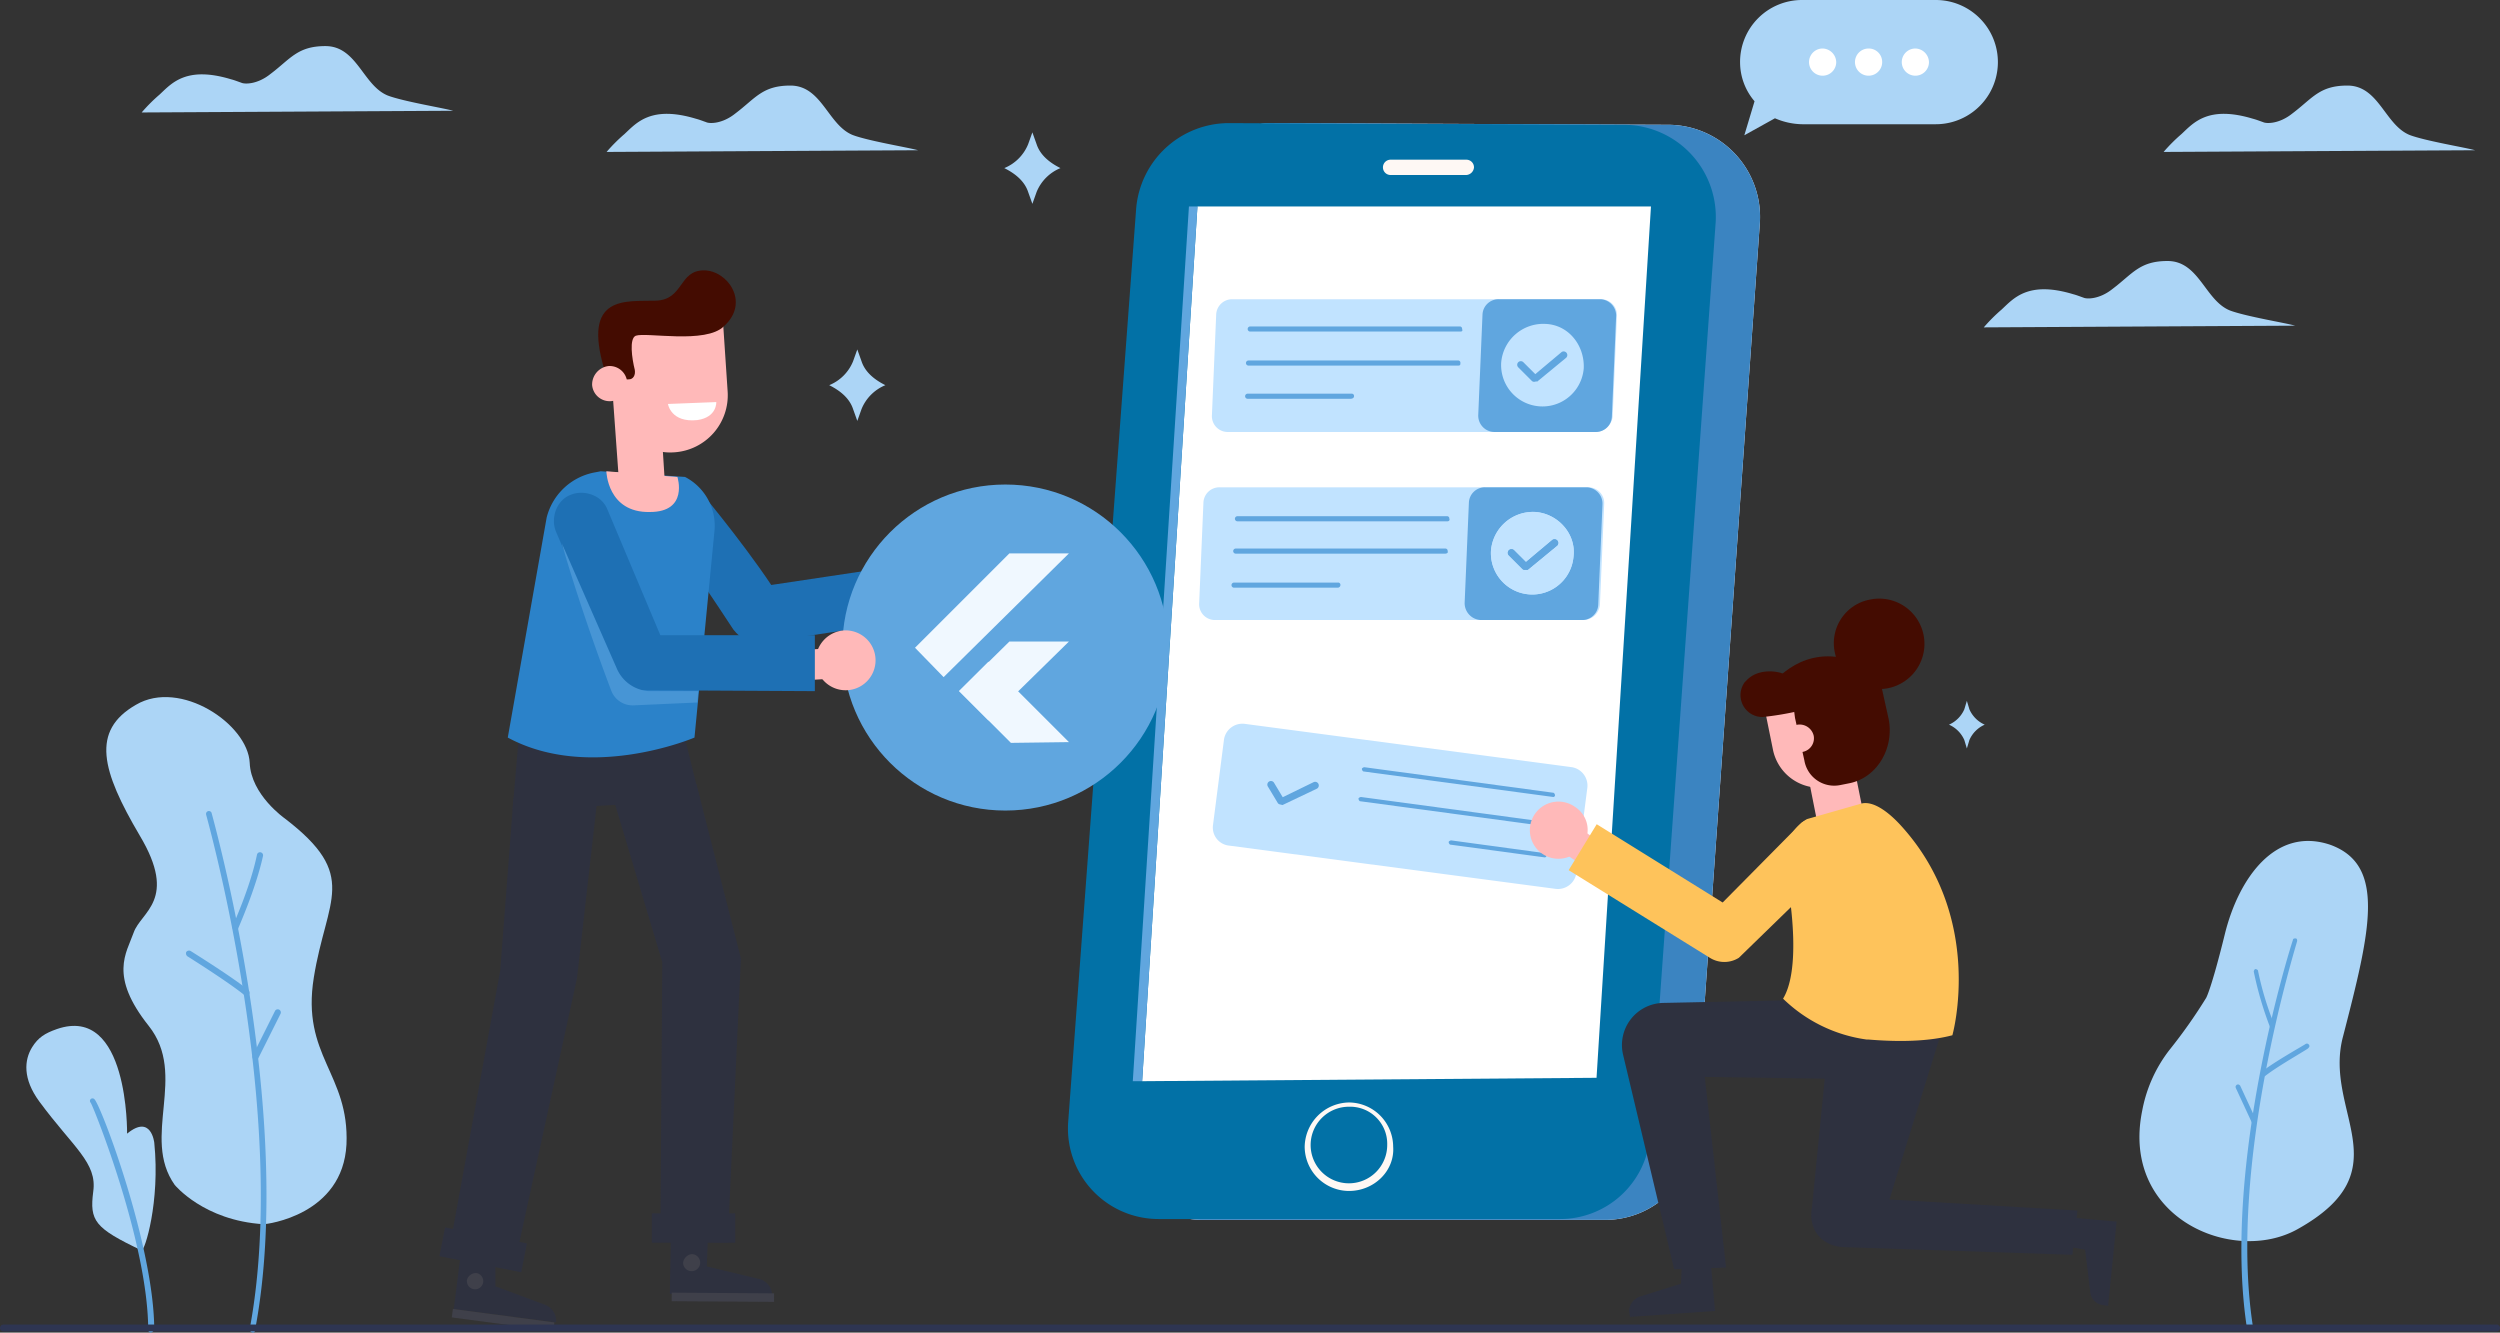<svg xmlns="http://www.w3.org/2000/svg" width="570" height="303.836" viewBox="0 0 570 303.836">
  <rect x="0" y="0" width="570" height="303.836" fill="#333333" stroke="none"/>
  <g id="IT_Service_Colombia_ic_3" transform="translate(-16640 -10833)">
    <g id="Group_306691" data-name="Group 306691" transform="translate(16683 10715.812)">
      <g id="Group_17982" data-name="Group 17982" transform="translate(13 118.189)">
        <g id="hero_r_img" transform="translate(0 0)">
          <g id="Group_17979" data-name="Group 17979" transform="translate(0 0)">
            <g id="Group_17978" data-name="Group 17978" transform="translate(0 0)">
              <g id="Group_17977" data-name="Group 17977">
                <g id="Group_17976" data-name="Group 17976">
                  <g id="Group_17954" data-name="Group 17954" transform="translate(187.492 27.066)">
                    <g id="Group_17949" data-name="Group 17949" transform="translate(0)">
                      <path id="Path_73038" data-name="Path 73038" d="M104.3,68.3l90.405.387A21.024,21.024,0,0,1,215.459,91L200.712,299.162a20.581,20.581,0,0,1-20.561,19.206H88.386a20.657,20.657,0,0,1-20.564-21.922L83.343,87.895A21.274,21.274,0,0,1,104.3,68.3Z" transform="translate(-57.695 -68.3)" fill="#f2f3ff"/>
                      <path id="Path_73039" data-name="Path 73039" d="M104.3,68.3l90.405.387A21.024,21.024,0,0,1,215.459,91L200.712,299.162a20.581,20.581,0,0,1-20.561,19.206H88.386a20.657,20.657,0,0,1-20.564-21.922L83.343,87.895A21.274,21.274,0,0,1,104.3,68.3Z" transform="translate(-57.695 -68.3)" fill="#3b84c1"/>
                      <path id="Path_73040" data-name="Path 73040" d="M99.1,68.3l90.405.387A21.024,21.024,0,0,1,210.259,91L195.321,298.967a20.581,20.581,0,0,1-20.564,19.206H83.186a20.657,20.657,0,0,1-20.564-21.922L78.143,87.7A21.254,21.254,0,0,1,99.1,68.3Z" transform="translate(-62.583 -68.3)" fill="#0271a6"/>
                      <path id="Path_73041" data-name="Path 73041" d="M83.91,78.1h103.4L174.9,276.759l-103.6.776Z" transform="translate(-54.381 -59.088)" fill="#fff"/>
                      <path id="Path_73042" data-name="Path 73042" d="M100.488,203.576A10.142,10.142,0,0,1,90.4,193.488,10.272,10.272,0,0,1,100.488,183.4a10.142,10.142,0,0,1,10.088,10.088C110.964,198.92,106.308,203.576,100.488,203.576Zm0-19.206a8.73,8.73,0,1,0,8.73,8.73A8.459,8.459,0,0,0,100.488,184.37Z" transform="translate(-36.426 39.897)" fill="#fef8f4"/>
                      <path id="Path_73043" data-name="Path 73043" d="M118.61,76.092H101.346A1.738,1.738,0,0,1,99.6,74.346h0a1.738,1.738,0,0,1,1.746-1.746H118.61a1.738,1.738,0,0,1,1.746,1.746h0a1.876,1.876,0,0,1-1.746,1.746Z" transform="translate(-27.779 -64.258)" fill="#fef8f4"/>
                    </g>
                    <g id="Group_17950" data-name="Group 17950" transform="translate(32.815 40.157)">
                      <path id="Path_73044" data-name="Path 73044" d="M167.006,119.266H83.2a3.606,3.606,0,0,1-3.687-3.877l.97-22.893A3.639,3.639,0,0,1,84.166,89h84a3.606,3.606,0,0,1,3.687,3.877l-.97,22.893A3.982,3.982,0,0,1,167.006,119.266Z" transform="translate(-79.499 -88.998)" fill="#c1e3ff"/>
                      <path id="Path_73045" data-name="Path 73045" d="M114.5,119.267h23.087a3.649,3.649,0,0,0,3.688-3.492l.971-22.9A3.73,3.73,0,0,0,138.555,89H115.469a3.649,3.649,0,0,0-3.687,3.492l-.97,22.893a3.723,3.723,0,0,0,3.687,3.882Z" transform="translate(-50.078 -88.999)" fill="#60a6df"/>
                      <path id="Path_73046" data-name="Path 73046" d="M132.211,93.361H84.293a.582.582,0,0,1,0-1.164h47.725a.515.515,0,0,1,.582.582C132.794,93.167,132.6,93.361,132.211,93.361Z" transform="translate(-75.551 -85.988)" fill="#60a6df"/>
                      <path id="Path_73047" data-name="Path 73047" d="M131.8,97.361H84.071a.582.582,0,1,1,0-1.164H131.8a.515.515,0,0,1,.582.582C132.378,97.167,132.378,97.361,131.8,97.361Z" transform="translate(-75.717 -82.228)" fill="#60a6df"/>
                      <path id="Path_73048" data-name="Path 73048" d="M107.446,101.261H83.971a.582.582,0,1,1,0-1.164h23.668a.515.515,0,0,1,.582.582C108.222,101.067,107.833,101.261,107.446,101.261Z" transform="translate(-75.812 -78.562)" fill="#60a6df"/>
                    </g>
                    <g id="Group_17951" data-name="Group 17951" transform="translate(29.906 83.038)">
                      <path id="Path_73049" data-name="Path 73049" d="M165.506,141.369H81.7a3.606,3.606,0,0,1-3.687-3.877l.97-22.893a3.639,3.639,0,0,1,3.687-3.492h84a3.606,3.606,0,0,1,3.687,3.877l-.97,22.893a3.828,3.828,0,0,1-3.88,3.492Z" transform="translate(-77.999 -111.107)" fill="#c1e3ff"/>
                      <path id="Path_73050" data-name="Path 73050" d="M112.887,141.37h23.087a3.649,3.649,0,0,0,3.687-3.492l.97-22.893a3.73,3.73,0,0,0-3.687-3.877H113.856a3.649,3.649,0,0,0-3.687,3.492l-.969,22.887a3.858,3.858,0,0,0,3.687,3.882Z" transform="translate(-48.66 -111.108)" fill="#60a6df"/>
                      <path id="Path_73051" data-name="Path 73051" d="M130.711,115.661H82.793a.582.582,0,0,1,0-1.164h47.725a.515.515,0,0,1,.582.582C131.294,115.467,130.906,115.661,130.711,115.661Z" transform="translate(-74.051 -107.905)" fill="#60a6df"/>
                      <path id="Path_73052" data-name="Path 73052" d="M130.318,119.461H82.593a.582.582,0,0,1,0-1.164h47.724a.515.515,0,0,1,.582.582C131.094,119.267,130.7,119.461,130.318,119.461Z" transform="translate(-74.239 -104.333)" fill="#60a6df"/>
                      <path id="Path_73053" data-name="Path 73053" d="M106.061,123.461H82.393a.582.582,0,0,1,0-1.164h23.668a.515.515,0,0,1,.582.582A.619.619,0,0,1,106.061,123.461Z" transform="translate(-74.427 -100.573)" fill="#60a6df"/>
                    </g>
                    <path id="Path_73054" data-name="Path 73054" d="M84.944,78.1,72.334,277.535H70.2L83,78.1Z" transform="translate(-55.415 -59.088)" fill="#60a6df"/>
                    <g id="Group_17952" data-name="Group 17952" transform="translate(98.76 45.772)">
                      <path id="Path_73055" data-name="Path 73055" d="M132.328,102.009a9.434,9.434,0,0,1-18.819-1.358A9.634,9.634,0,0,1,123.6,91.92C128.838,92.114,132.524,96.771,132.328,102.009Z" transform="translate(-113.484 -91.907)" fill="#c1e3ff"/>
                      <path id="Path_73056" data-name="Path 73056" d="M119.343,102.048a.713.713,0,0,1-.582-.194l-3.1-3.1a.823.823,0,1,1,1.164-1.164l2.716,2.716,6.013-5.044a.835.835,0,0,1,.968,1.359l-6.6,5.432C119.925,101.852,119.537,102.048,119.343,102.048Z" transform="translate(-111.749 -88.841)" fill="#60a6df"/>
                    </g>
                    <g id="Group_17953" data-name="Group 17953" transform="translate(96.432 88.646)">
                      <path id="Path_73057" data-name="Path 73057" d="M131.128,124.108a9.434,9.434,0,0,1-18.819-1.358,9.634,9.634,0,0,1,10.088-8.73C127.638,114.408,131.712,119.064,131.128,124.108Z" transform="translate(-112.284 -114.007)" fill="#c1e3ff"/>
                      <path id="Path_73057-2" data-name="Path 73057" d="M131.128,124.108a9.434,9.434,0,0,1-18.819-1.358,9.634,9.634,0,0,1,10.088-8.73C127.638,114.408,131.712,119.064,131.128,124.108Z" transform="translate(-112.284 -114.007)" fill="#c1e3ff"/>
                      <path id="Path_73058" data-name="Path 73058" d="M118.243,124.138a.713.713,0,0,1-.582-.194l-3.1-3.1a.823.823,0,1,1,1.164-1.164l2.716,2.716,6.013-5.044a.835.835,0,1,1,.97,1.358l-6.6,5.432Z" transform="translate(-110.455 -110.931)" fill="#60a6df"/>
                      <path id="Path_73058-2" data-name="Path 73058" d="M118.243,124.138a.713.713,0,0,1-.582-.194l-3.1-3.1a.823.823,0,1,1,1.164-1.164l2.716,2.716,6.013-5.044a.835.835,0,1,1,.97,1.358l-6.6,5.432Z" transform="translate(-110.455 -110.931)" fill="#60a6df"/>
                    </g>
                  </g>
                  <g id="Group_17956" data-name="Group 17956" transform="translate(431.793 190.738)">
                    <path id="Path_73059" data-name="Path 73059" d="M17.269,176.346s1.164-1.938,4.268-14.55,11.444-24.639,24.054-20.37c12.8,4.656,9.118,19.595,2.91,43.649-4.656,17.267,13.968,30.459-10.476,44.039C23.28,237.263-2.328,226.4,2.716,201.954A32.2,32.2,0,0,1,8.924,188.18a117.871,117.871,0,0,0,8.343-11.833Z" transform="translate(-2.068 -140.549)" fill="#acd5f6"/>
                    <g id="Group_17955" data-name="Group 17955" transform="translate(21.909 22.217)">
                      <path id="Path_73060" data-name="Path 73060" d="M12.637,241.049c.194,0,.387-.387.387-.582-5.82-37.444,10.088-87.5,10.088-87.885,0-.194,0-.582-.387-.582-.194,0-.582,0-.582.387-.194.387-16.3,50.831-10.476,88.465a8.381,8.381,0,0,0,.97.194Z" transform="translate(-9.063 -152)" fill="#60a6df"/>
                      <path id="Path_73061" data-name="Path 73061" d="M17.367,168.99h0c.387-.194.387-.387.387-.776a69.693,69.693,0,0,1-3.687-12.223c0-.194-.387-.387-.582-.387s-.387.387-.387.582a79.64,79.64,0,0,0,3.687,12.61C16.976,168.8,17.173,168.99,17.367,168.99Z" transform="translate(-8.942 -148.618)" fill="#60a6df"/>
                      <path id="Path_73062" data-name="Path 73062" d="M9.687,171.816h.194c2.91-2.326,9.894-6.208,9.894-6.4.194-.194.387-.387.194-.776-.194-.194-.387-.387-.776-.194-.194.194-7.178,4.074-10.088,6.4a.591.591,0,0,0,0,.776C9.3,171.816,9.493,172.007,9.687,171.816Z" transform="translate(-3.202 -140.385)" fill="#60a6df"/>
                      <path id="Path_73063" data-name="Path 73063" d="M19.547,178.164h0c.387-.194.387-.387.387-.776l-3.687-7.953c-.194-.194-.387-.387-.776-.194-.194.194-.387.387-.194.776l3.687,7.954C19.159,177.97,19.353,178.164,19.547,178.164Z" transform="translate(-15.197 -135.872)" fill="#60a6df"/>
                    </g>
                  </g>
                  <path id="Path_73064" data-name="Path 73064" d="M13.4,102.733a37.869,37.869,0,0,1,4.074-4.074c2.716-2.522,6.013-6.6,16.3-3.492.776.194,1.746.582,2.326.776.776.387,3.687.387,6.6-1.938C47.35,90.51,48.9,87.6,55.3,87.6c7.178,0,8.536,8.924,14.162,11.253,3.492,1.358,13,2.91,14.938,3.492Z" transform="translate(382.902 -29.092)" fill="#acd5f6"/>
                  <path id="Path_73064-2" data-name="Path 73064" d="M13.4,102.733a37.869,37.869,0,0,1,4.074-4.074c2.716-2.522,6.013-6.6,16.3-3.492.776.194,1.746.582,2.326.776.776.387,3.687.387,6.6-1.938C47.35,90.51,48.9,87.6,55.3,87.6c7.178,0,8.536,8.924,14.162,11.253,3.492,1.358,13,2.91,14.938,3.492Z" transform="translate(423.902 -69.092)" fill="#acd5f6"/>
                  <path id="Path_73064-3" data-name="Path 73064" d="M13.4,102.733a37.869,37.869,0,0,1,4.074-4.074c2.716-2.522,6.013-6.6,16.3-3.492.776.194,1.746.582,2.326.776.776.387,3.687.387,6.6-1.938C47.35,90.51,48.9,87.6,55.3,87.6c7.178,0,8.536,8.924,14.162,11.253,3.492,1.358,13,2.91,14.938,3.492Z" transform="translate(-37.098 -78.092)" fill="#acd5f6"/>
                  <path id="Path_73064-4" data-name="Path 73064" d="M13.4,102.733a37.869,37.869,0,0,1,4.074-4.074c2.716-2.522,6.013-6.6,16.3-3.492.776.194,1.746.582,2.326.776.776.387,3.687.387,6.6-1.938C47.35,90.51,48.9,87.6,55.3,87.6c7.178,0,8.536,8.924,14.162,11.253,3.492,1.358,13,2.91,14.938,3.492Z" transform="translate(68.902 -69.092)" fill="#acd5f6"/>
                  <g id="Group_17958" data-name="Group 17958" transform="translate(340.736 -1)">
                    <path id="Path_73067" data-name="Path 73067" d="M35.4,78.686a13.713,13.713,0,0,1-3.3-8.924A14.116,14.116,0,0,1,46.262,55.6H76.721a14.162,14.162,0,1,1,0,28.324H46.262a16.154,16.154,0,0,1-6.208-1.358L33.07,86.443Z" transform="translate(-32.1 -55.6)" fill="#acd5f6"/>
                    <g id="Group_17957" data-name="Group 17957" transform="translate(15.714 11.058)">
                      <path id="Path_73068" data-name="Path 73068" d="M57.308,64.4a3.1,3.1,0,1,1-3.1-3.1,3.189,3.189,0,0,1,3.1,3.1Z" transform="translate(-51.099 -61.3)" fill="#fff"/>
                      <path id="Path_73069" data-name="Path 73069" d="M51.908,64.4a3.1,3.1,0,1,1-3.1-3.1,3.063,3.063,0,0,1,3.1,3.1Z" transform="translate(-35.223 -61.3)" fill="#fff"/>
                      <path id="Path_73070" data-name="Path 73070" d="M46.408,64.4a3.1,3.1,0,1,1-3.1-3.1,3.189,3.189,0,0,1,3.1,3.1Z" transform="translate(-19.053 -61.3)" fill="#fff"/>
                    </g>
                  </g>
                  <g id="Group_17960" data-name="Group 17960" transform="translate(-31.762 157.933)">
                    <path id="Path_73071" data-name="Path 73071" d="M198.144,212.52c.689,0,18.063-2.068,18.889-18.2.689-16.133-10.341-20.131-7.446-38.055,2.9-18.063,10.479-23.164-6.618-36.262,0,0-7.721-5.378-8-12.685-.414-8.824-15.856-19.165-25.922-13.236-10.341,5.927-7.859,15.029.827,29.782,8.824,14.753.275,17.373-1.378,22.2-1.653,4.688-5.653,9.79,3.447,21.234,8.962,11.306-1.793,25.37,5.927,36.262C177.876,203.558,184.494,211.693,198.144,212.52Z" transform="translate(-162.275 -92.333)" fill="#acd5f6"/>
                    <g id="Group_17959" data-name="Group 17959" transform="translate(18.169 25.963)">
                      <path id="Path_73072" data-name="Path 73072" d="M186.039,230.045a.756.756,0,0,1-.552-.825c9.238-49.361-9.789-116.509-9.927-117.2a.654.654,0,1,1,1.241-.414c.138.689,19.3,68.251,9.927,117.75,0,.552-.276.827-.689.689Z" transform="translate(-170.958 -111.14)" fill="#60a6df"/>
                      <path id="Path_73073" data-name="Path 73073" d="M176.551,135.73h0a.711.711,0,0,1-.414-.965c0-.138,4-8.824,5.515-16.27a.7.7,0,1,1,1.378.275c-1.653,7.584-5.653,16.408-5.653,16.546a.578.578,0,0,1-.826.414Z" transform="translate(-165.469 -108.517)" fill="#60a6df"/>
                      <path id="Path_73074" data-name="Path 73074" d="M191.9,144.5c-.138,0-.138-.138-.275-.138-3.723-3.033-12.961-8.824-12.961-8.824a.852.852,0,0,1-.275-.965.791.791,0,0,1,.965-.275c.414.275,9.515,5.927,13.236,8.962a.849.849,0,0,1,.138.965C192.456,144.5,192.18,144.64,191.9,144.5Z" transform="translate(-178.34 -102.398)" fill="#60a6df"/>
                      <path id="Path_73075" data-name="Path 73075" d="M173.614,155.46h-.138a.791.791,0,0,1-.275-.965l5.1-10.2a.711.711,0,0,1,1.241.689l-5.1,10.2a1.166,1.166,0,0,1-.827.277Z" transform="translate(-157.983 -98.74)" fill="#60a6df"/>
                    </g>
                  </g>
                  <g id="Group_17961" data-name="Group 17961" transform="translate(-50 232.9)">
                    <path id="Path_73076" data-name="Path 73076" d="M227.548,196.663c.689.275,4.274-11.031,2.9-24.542,0,0-.689-6.618-6.2-2.068,0,0,.414-29.506-15.994-23.853-2.755.965-4.274,1.93-5.653,4.136-1.793,2.9-2.206,7.17,1.653,12.409,7.721,10.479,13.236,13.926,12.272,20.544C215.69,189.906,216.793,191.561,227.548,196.663Z" transform="translate(-201.273 -145.479)" fill="#acd5f6"/>
                    <path id="Path_73077" data-name="Path 73077" d="M215.381,210.9a.593.593,0,0,1-.552-.552c0-19.716-12.272-50.464-13.1-51.843a.585.585,0,1,1,.827-.827c1.517,1.378,13.65,33.505,13.65,52.67C215.932,210.627,215.657,210.9,215.381,210.9Z" transform="translate(-187.038 -140.968)" fill="#60a6df"/>
                  </g>
                  <g id="Group_17968" data-name="Group 17968" transform="translate(44.186 60.641)">
                    <g id="Group_17967" data-name="Group 17967" transform="translate(0)">
                      <path id="Path_73078" data-name="Path 73078" d="M217.028,153.6l3.458,14.046L177.7,170.018l1.513-17.72Z" transform="translate(-161.033 -46.855)" fill="#2e313f"/>
                      <path id="Path_73079" data-name="Path 73079" d="M173.4,157.1l12.534,41.921-.432,63.53,15.342.433,3.025-64.826L193.713,158.4Z" transform="translate(-135.124 -41.282)" fill="#2e313f"/>
                      <path id="Path_73080" data-name="Path 73080" d="M203.213,161.637l-3.025,39.328L188.3,266.008l14.913,3.025,14.479-66.339,5.187-45.595Z" transform="translate(-186.327 -41.282)" fill="#2e313f"/>
                      <g id="Group_17962" data-name="Group 17962" transform="translate(52.537 221.485)">
                        <path id="Path_73081" data-name="Path 73081" d="M178.743,206h-8.428l-.216,11.885,23.338.216h0a3.914,3.914,0,0,0-3.242-3.674l-11.667-2.809.216-5.618Z" transform="translate(-170.099 -206)" fill="#2e313f"/>
                        <rect id="Rectangle_11274" data-name="Rectangle 11274" width="23.338" height="1.945" transform="translate(23.755 13.7) rotate(-179.623)" fill="#3f404a"/>
                        <path id="Path_73082" data-name="Path 73082" d="M177.7,209.245a1.945,1.945,0,1,0,1.945-1.945,2.28,2.28,0,0,0-1.945,1.945Z" transform="translate(-174.674 -204.491)" fill="#3f404a"/>
                      </g>
                      <g id="Group_17963" data-name="Group 17963" transform="translate(2.823 224.942)">
                        <path id="Path_73083" data-name="Path 73083" d="M202.407,208.681l-7.995-1.081L192.9,219.485l23.338,3.025h0a3.97,3.97,0,0,0-2.809-4.107L202.407,214.3Z" transform="translate(-192.454 -207.6)" fill="#2e313f"/>
                        <rect id="Rectangle_11275" data-name="Rectangle 11275" width="23.337" height="1.945" transform="translate(23.135 16.853) rotate(-172.449)" fill="#3f404a"/>
                        <path id="Path_73084" data-name="Path 73084" d="M200.627,210.812a1.865,1.865,0,1,0,2.159-1.513A2.148,2.148,0,0,0,200.627,210.812Z" transform="translate(-197.156 -205.626)" fill="#3f404a"/>
                      </g>
                      <path id="Path_73085" data-name="Path 73085" d="M180.353,162.073h.432l38.68-5.834L217.52,143.7l-34.574,5.187c-6.915-10.372-17.287-22.689-17.287-22.689,0,.216-.432.432,0,0l-12.317,1.081c-.432,3.025,2.159,3.025,20.961,31.762C176.032,161.208,177.976,162.287,180.353,162.073Z" transform="translate(-107.288 -77.155)" fill="#1e70b4"/>
                      <path id="Path_73086" data-name="Path 73086" d="M197.334,124.7l-1.081.216a13.907,13.907,0,0,0-11.236,10.371l-8.86,50.132c18.8,10.156,42.569,0,42.569,0l4.538-46.891a12.52,12.52,0,0,0-6.7-12.534h0Z" transform="translate(-160.571 -78.895)" fill="#2b82c9"/>
                      <path id="Path_73087" data-name="Path 73087" d="M183.129,139.934l10.372-.864-1.517-23.77-10.584.648Z" transform="translate(-142.045 -89.808)" fill="#ffb9b9"/>
                      <path id="Path_73088" data-name="Path 73088" d="M196.14,126l-16.2-1.3s.216,9.507,9.94,9.289C198.736,133.989,196.14,126,196.14,126Z" transform="translate(-141.877 -78.895)" fill="#ffb9b9"/>
                      <g id="Group_17964" data-name="Group 17964" transform="translate(103.94 64.948)">
                        <path id="Path_73089" data-name="Path 73089" d="M147.4,141.437a6.786,6.786,0,1,0,5.618-7.779C149.349,134.09,146.972,137.764,147.4,141.437Z" transform="translate(-139.815 -133.57)" fill="#fff"/>
                        <path id="Path_73090" data-name="Path 73090" d="M154.7,143.194l6.915-1.081a3.4,3.4,0,0,0,2.809-3.889h0a3.4,3.4,0,0,0-3.889-2.809l-6.915,1.081a3.4,3.4,0,0,0-2.809,3.889h0C151.247,142.33,152.76,143.843,154.7,143.194Z" transform="translate(-150.788 -131.437)" fill="#fff"/>
                      </g>
                      <g id="Group_17965" data-name="Group 17965" transform="translate(91.866 48.83)">
                        <circle id="Ellipse_239" data-name="Ellipse 239" cx="37.167" cy="37.167" r="37.167" transform="translate(0 0)" fill="#60a6df"/>
                        <g id="Group_17980" data-name="Group 17980" transform="translate(16.568 15.697)">
                          <path id="Path_73120" data-name="Path 73120" d="M169.2,131h-13.58L134.1,152.516l6.525,6.7Z" transform="translate(-134.1 -131)" fill="#f0f8ff"/>
                          <path id="Path_73121" data-name="Path 73121" d="M164.843,163.341,146.5,145l-6.7,6.7,11.816,11.816Z" transform="translate(-129.747 -120.31)" fill="#f0f8ff"/>
                          <path id="Path_73122" data-name="Path 73122" d="M164.843,142.4h-13.58L139.8,153.687l6.7,6.7Z" transform="translate(-129.747 -122.296)" fill="#f0f8ff"/>
                        </g>
                      </g>
                      <path id="Path_73091" data-name="Path 73091" d="M189.7,138.837h0a13.036,13.036,0,0,0,12.1-13.83L200.719,108.8l-25.931,1.945,1.081,16.206a12.866,12.866,0,0,0,13.83,11.885Z" transform="translate(-136.081 -97.354)" fill="#ffb9b9"/>
                      <path id="Path_73092" data-name="Path 73092" d="M177.309,128.569l3.674-.216c.864,0,1.513-.864,1.3-2.159-.648-2.591-1.3-7.131.216-7.779,2.377-.864,15.991,1.945,20.094-2.159,6.051-5.4.864-12.747-4.538-12.747-5.834,0-4.538,6.7-11.021,6.915-6.7.216-16.856-1.513-11.669,15.775Z" transform="translate(-137.737 -103.509)" fill="#440c01"/>
                      <path id="Path_73093" data-name="Path 73093" d="M185.39,117.938a4.011,4.011,0,1,0,3.674-4.318A4.255,4.255,0,0,0,185.39,117.938Z" transform="translate(-150.572 -91.797)" fill="#ffb9b9"/>
                      <g id="Group_17966" data-name="Group 17966" transform="translate(78.036 82.086)">
                        <path id="Path_73094" data-name="Path 73094" d="M159.191,148.878a6.824,6.824,0,1,0,6.269-7.347A6.926,6.926,0,0,0,159.191,148.878Z" transform="translate(-151.413 -141.509)" fill="#ffb9b9"/>
                        <path id="Path_73095" data-name="Path 73095" d="M166.274,150.747l7.131-.432a3.713,3.713,0,0,0,3.241-3.674h0a3.713,3.713,0,0,0-3.674-3.242l-7.131.432a3.713,3.713,0,0,0-3.241,3.676h0A3.735,3.735,0,0,0,166.274,150.747Z" transform="translate(-162.6 -139.273)" fill="#ffb9b9"/>
                      </g>
                      <path id="Path_73096" data-name="Path 73096" d="M225.088,172.2V159.45H189.863l-12.1-28.74c-1.3-3.241-5.4-4.538-8.428-3.241h0c-3.242,1.3-4.538,5.4-3.242,8.428l13.83,32.416a5.951,5.951,0,0,0,5.834,3.674Z" transform="translate(-139.489 -76.261)" fill="#1e70b4"/>
                      <rect id="Rectangle_11276" data-name="Rectangle 11276" width="19.016" height="6.699" transform="translate(48.431 215.002)" fill="#2e313f"/>
                      <rect id="Rectangle_11277" data-name="Rectangle 11277" width="19.016" height="6.699" transform="translate(18.66 228.43) rotate(-168.907)" fill="#2e313f"/>
                    </g>
                    <path id="Path_73097" data-name="Path 73097" d="M187.02,117.4l-11.02.432s.648,4.318,6.7,3.674C187.236,120.858,187.02,117.4,187.02,117.4Z" transform="translate(-123.894 -87.37)" fill="#fff"/>
                    <path id="Path_73098" data-name="Path 73098" d="M209.017,166.012H197.78a8.531,8.531,0,0,1-7.347-5.187L177.9,132.3c4.754,16.639,11.236,33.493,11.236,33.493a5.214,5.214,0,0,0,5.187,3.458L208.8,168.6Z" transform="translate(-149.997 -70.073)" fill="#4795d5"/>
                  </g>
                  <g id="Group_17969" data-name="Group 17969" transform="translate(215.112 164.012)">
                    <path id="Path_73100" data-name="Path 73100" d="M73.786,166.651l74.691,9.894a4.259,4.259,0,0,0,4.656-3.492l2.522-19.595a4.259,4.259,0,0,0-3.492-4.656l-74.688-9.894A4.259,4.259,0,0,0,72.82,142.4L70.3,162a4.145,4.145,0,0,0,3.49,4.656Z" transform="translate(-64.85 -138.891)" fill="#c1e3ff"/>
                    <path id="Path_73101" data-name="Path 73101" d="M117.749,150.79a.417.417,0,0,0,.387-.387c0-.194-.194-.582-.387-.582L74.682,144c-.194,0-.582.194-.582.387s.194.582.387.582l43.263,5.82Z" transform="translate(-34.703 -134.087)" fill="#60a6df"/>
                    <path id="Path_73102" data-name="Path 73102" d="M118.149,154.29a.417.417,0,0,0,.387-.387c0-.194-.194-.582-.387-.582L75.082,147.5c-.194,0-.582.194-.582.387s.194.582.387.582l43.263,5.82Z" transform="translate(-35.879 -130.797)" fill="#60a6df"/>
                    <path id="Path_73103" data-name="Path 73103" d="M97.022,156.477a.417.417,0,0,0,.387-.387c0-.194-.194-.582-.387-.582L75.682,152.6c-.194,0-.582.194-.582.387s.194.582.387.582l21.534,2.91Z" transform="translate(-15.915 -126.003)" fill="#60a6df"/>
                  </g>
                  <g id="Group_17974" data-name="Group 17974" transform="translate(292.805 135.481)">
                    <path id="Path_73104" data-name="Path 73104" d="M67.325,202.587l6.6-.387.97,11.058-19.4,1.358-.194-1.358a3.681,3.681,0,0,1,2.522-3.3l9.312-2.91.194-4.462Z" transform="translate(-32.677 -50.847)" fill="#2e313f"/>
                    <path id="Path_73105" data-name="Path 73105" d="M8.1,203.5l.582-6.6,11.058.97L17.8,217.076l-1.358-.194a3.3,3.3,0,0,1-2.715-2.91l-1.164-9.7Z" transform="translate(114.045 -55.829)" fill="#2e313f"/>
                    <path id="Path_73106" data-name="Path 73106" d="M85.889,177.413,73.667,216.8l42.875,2.522-1.164,10.088L63.19,227.66c-4.656-.194-8.148-3.687-7.178-9.118l2.91-29.294-27.354-.387,4.85,43.456-11.834.387L12.945,183.816a9.605,9.605,0,0,1,9.118-11.834l28.13-.582Z" transform="translate(8.318 -79.799)" fill="#2e313f"/>
                    <g id="Group_17973" data-name="Group 17973" transform="translate(0 0)">
                      <g id="Group_17970" data-name="Group 17970" transform="translate(47.996)">
                        <path id="Path_73107" data-name="Path 73107" d="M52.538,161.416l-10.476,2.326-4.462-22.5L48.076,139.3Z" transform="translate(-23.98 -109.974)" fill="#ffb9b9"/>
                        <path id="Path_73108" data-name="Path 73108" d="M52.876,159.177h0a10.831,10.831,0,0,1-12.8-8.537l-2.716-13.388L58.7,132.6l2.716,13.388C62.773,152.388,59.083,158.208,52.876,159.177Z" transform="translate(-32.66 -116.272)" fill="#ffb9b9"/>
                        <path id="Path_73109" data-name="Path 73109" d="M35.354,142.336l2.134,9.7a6.9,6.9,0,0,0,8.148,5.628l1.938-.387c6.4-1.164,10.476-7.954,9.118-14.744L54.752,133.8,34.77,137.876Z" transform="translate(-22.894 -115.144)" fill="#440c01"/>
                        <path id="Path_73110" data-name="Path 73110" d="M58.731,141.781a65.748,65.748,0,0,1-8.148,1.358,4.993,4.993,0,0,1-4.074-7.954l.387-.387c3.1-3.3,8.536-1.746,8.536-1.358S58.731,141.781,58.731,141.781Z" transform="translate(-45.5 -116.142)" fill="#440c01"/>
                        <path id="Path_73111" data-name="Path 73111" d="M35.8,137.819s6.208-8.924,16.878-6.4c0,0,4.074-.194,8.339,4.85L43.175,144.8Z" transform="translate(-28.971 -117.805)" fill="#440c01"/>
                        <path id="Path_73112" data-name="Path 73112" d="M49.956,141.532a3.158,3.158,0,1,1-3.687-2.522A3.3,3.3,0,0,1,49.956,141.532Z" transform="translate(-33.232 -110.266)" fill="#ffb9b9"/>
                        <path id="Path_73113" data-name="Path 73113" d="M30.978,136.629a10.311,10.311,0,1,0,7.954-12.222,10.107,10.107,0,0,0-7.954,12.223Z" transform="translate(-9.404 -124.182)" fill="#440c01"/>
                      </g>
                      <path id="Path_73114" data-name="Path 73114" d="M26.651,192.807c3.877-6.4,2.134-21.146.387-29.877a10.712,10.712,0,0,1,5.044-11.058h0L44.3,148.381c3.1-.97,6.984,2.522,9.118,4.85,19.4,21.146,11.834,47.919,11.834,47.919-6.6,1.746-14.55,1.358-19.206.97h-.387a33.882,33.882,0,0,1-19.012-9.312Z" transform="translate(31.085 -101.595)" fill="#fec35b"/>
                      <g id="Group_17972" data-name="Group 17972" transform="translate(0 46.281)">
                        <g id="Group_17971" data-name="Group 17971" transform="translate(0 0)">
                          <path id="Path_73115" data-name="Path 73115" d="M82.026,158.44a6.518,6.518,0,1,1-1.358-9.117,6.191,6.191,0,0,1,1.357,9.118Z" transform="translate(-70.269 -148.041)" fill="#ffb9b9"/>
                          <path id="Path_73116" data-name="Path 73116" d="M74.409,160.921l-5.628-3.877A3.358,3.358,0,0,1,68,152.388h0a3.358,3.358,0,0,1,4.656-.776l5.628,3.877a3.358,3.358,0,0,1,.776,4.656h0A3.654,3.654,0,0,1,74.409,160.921Z" transform="translate(-60.906 -145.285)" fill="#ffb9b9"/>
                        </g>
                        <path id="Path_73117" data-name="Path 73117" d="M40.175,161.866l6.4-10.476L75.29,169.237,93.33,151a6.212,6.212,0,0,1,8.536,1.746h0a6.212,6.212,0,0,1-1.746,8.536L78.976,181.848a6.222,6.222,0,0,1-6.6,0Z" transform="translate(-31.328 -146.229)" fill="#fec35b"/>
                      </g>
                    </g>
                  </g>
                  <g id="Group_17975" data-name="Group 17975" transform="translate(133.063 29.177)">
                    <path id="Path_73118" data-name="Path 73118" d="M158.233,97.616l.97-2.716.97,2.716c.776,2.326,2.716,4.074,5.433,5.433h0a9.931,9.931,0,0,0-5.433,5.433l-.97,2.716-.97-2.716c-.776-2.326-2.716-4.074-5.433-5.433h0A9.932,9.932,0,0,0,158.233,97.616Z" transform="translate(-152.8 -45.406)" fill="#acd5f6"/>
                    <path id="Path_73123" data-name="Path 73123" d="M158.233,97.616l.97-2.716.97,2.716c.776,2.326,2.716,4.074,5.433,5.433h0a9.931,9.931,0,0,0-5.433,5.433l-.97,2.716-.97-2.716c-.776-2.326-2.716-4.074-5.433-5.433h0A9.932,9.932,0,0,0,158.233,97.616Z" transform="translate(-112.885 -94.9)" fill="#acd5f6"/>
                    <path id="Path_73119" data-name="Path 73119" d="M27.092,138.138l.582-1.938.582,1.938a6.816,6.816,0,0,0,3.492,3.492h0a6.792,6.792,0,0,0-3.492,3.492l-.582,1.939-.582-1.939A6.816,6.816,0,0,0,23.6,141.63h0a6.816,6.816,0,0,0,3.492-3.492Z" transform="translate(231.707 -6.584)" fill="#acd5f6"/>
                  </g>
                  <path id="Path_73057-3" data-name="Path 73057" d="M131.128,124.108a9.434,9.434,0,0,1-18.819-1.358,9.634,9.634,0,0,1,10.088-8.73C127.638,114.408,131.712,119.064,131.128,124.108Z" transform="translate(150.118 29.922) rotate(14)" fill="#c1e3ff"/>
                  <path id="Path_73058-3" data-name="Path 73058" d="M118.243,124.138a.713.713,0,0,1-.582-.194l-3.1-3.1a.823.823,0,1,1,1.164-1.164l2.716,2.716,6.013-5.044a.835.835,0,1,1,.97,1.358l-6.6,5.432Z" transform="translate(151.148 33.349) rotate(14)" fill="#60a6df"/>
                </g>
              </g>
            </g>
          </g>
        </g>
      </g>
    </g>
    <path id="Rectangle_163239" data-name="Rectangle 163239" d="M.777,0H569.223A.777.777,0,0,1,570,.777v0a.777.777,0,0,1-.777.777H.777A.777.777,0,0,1,0,.777v0A.777.777,0,0,1,.777,0Z" transform="translate(16640 11135)" fill="#2e3552"/>
  </g>
</svg>
